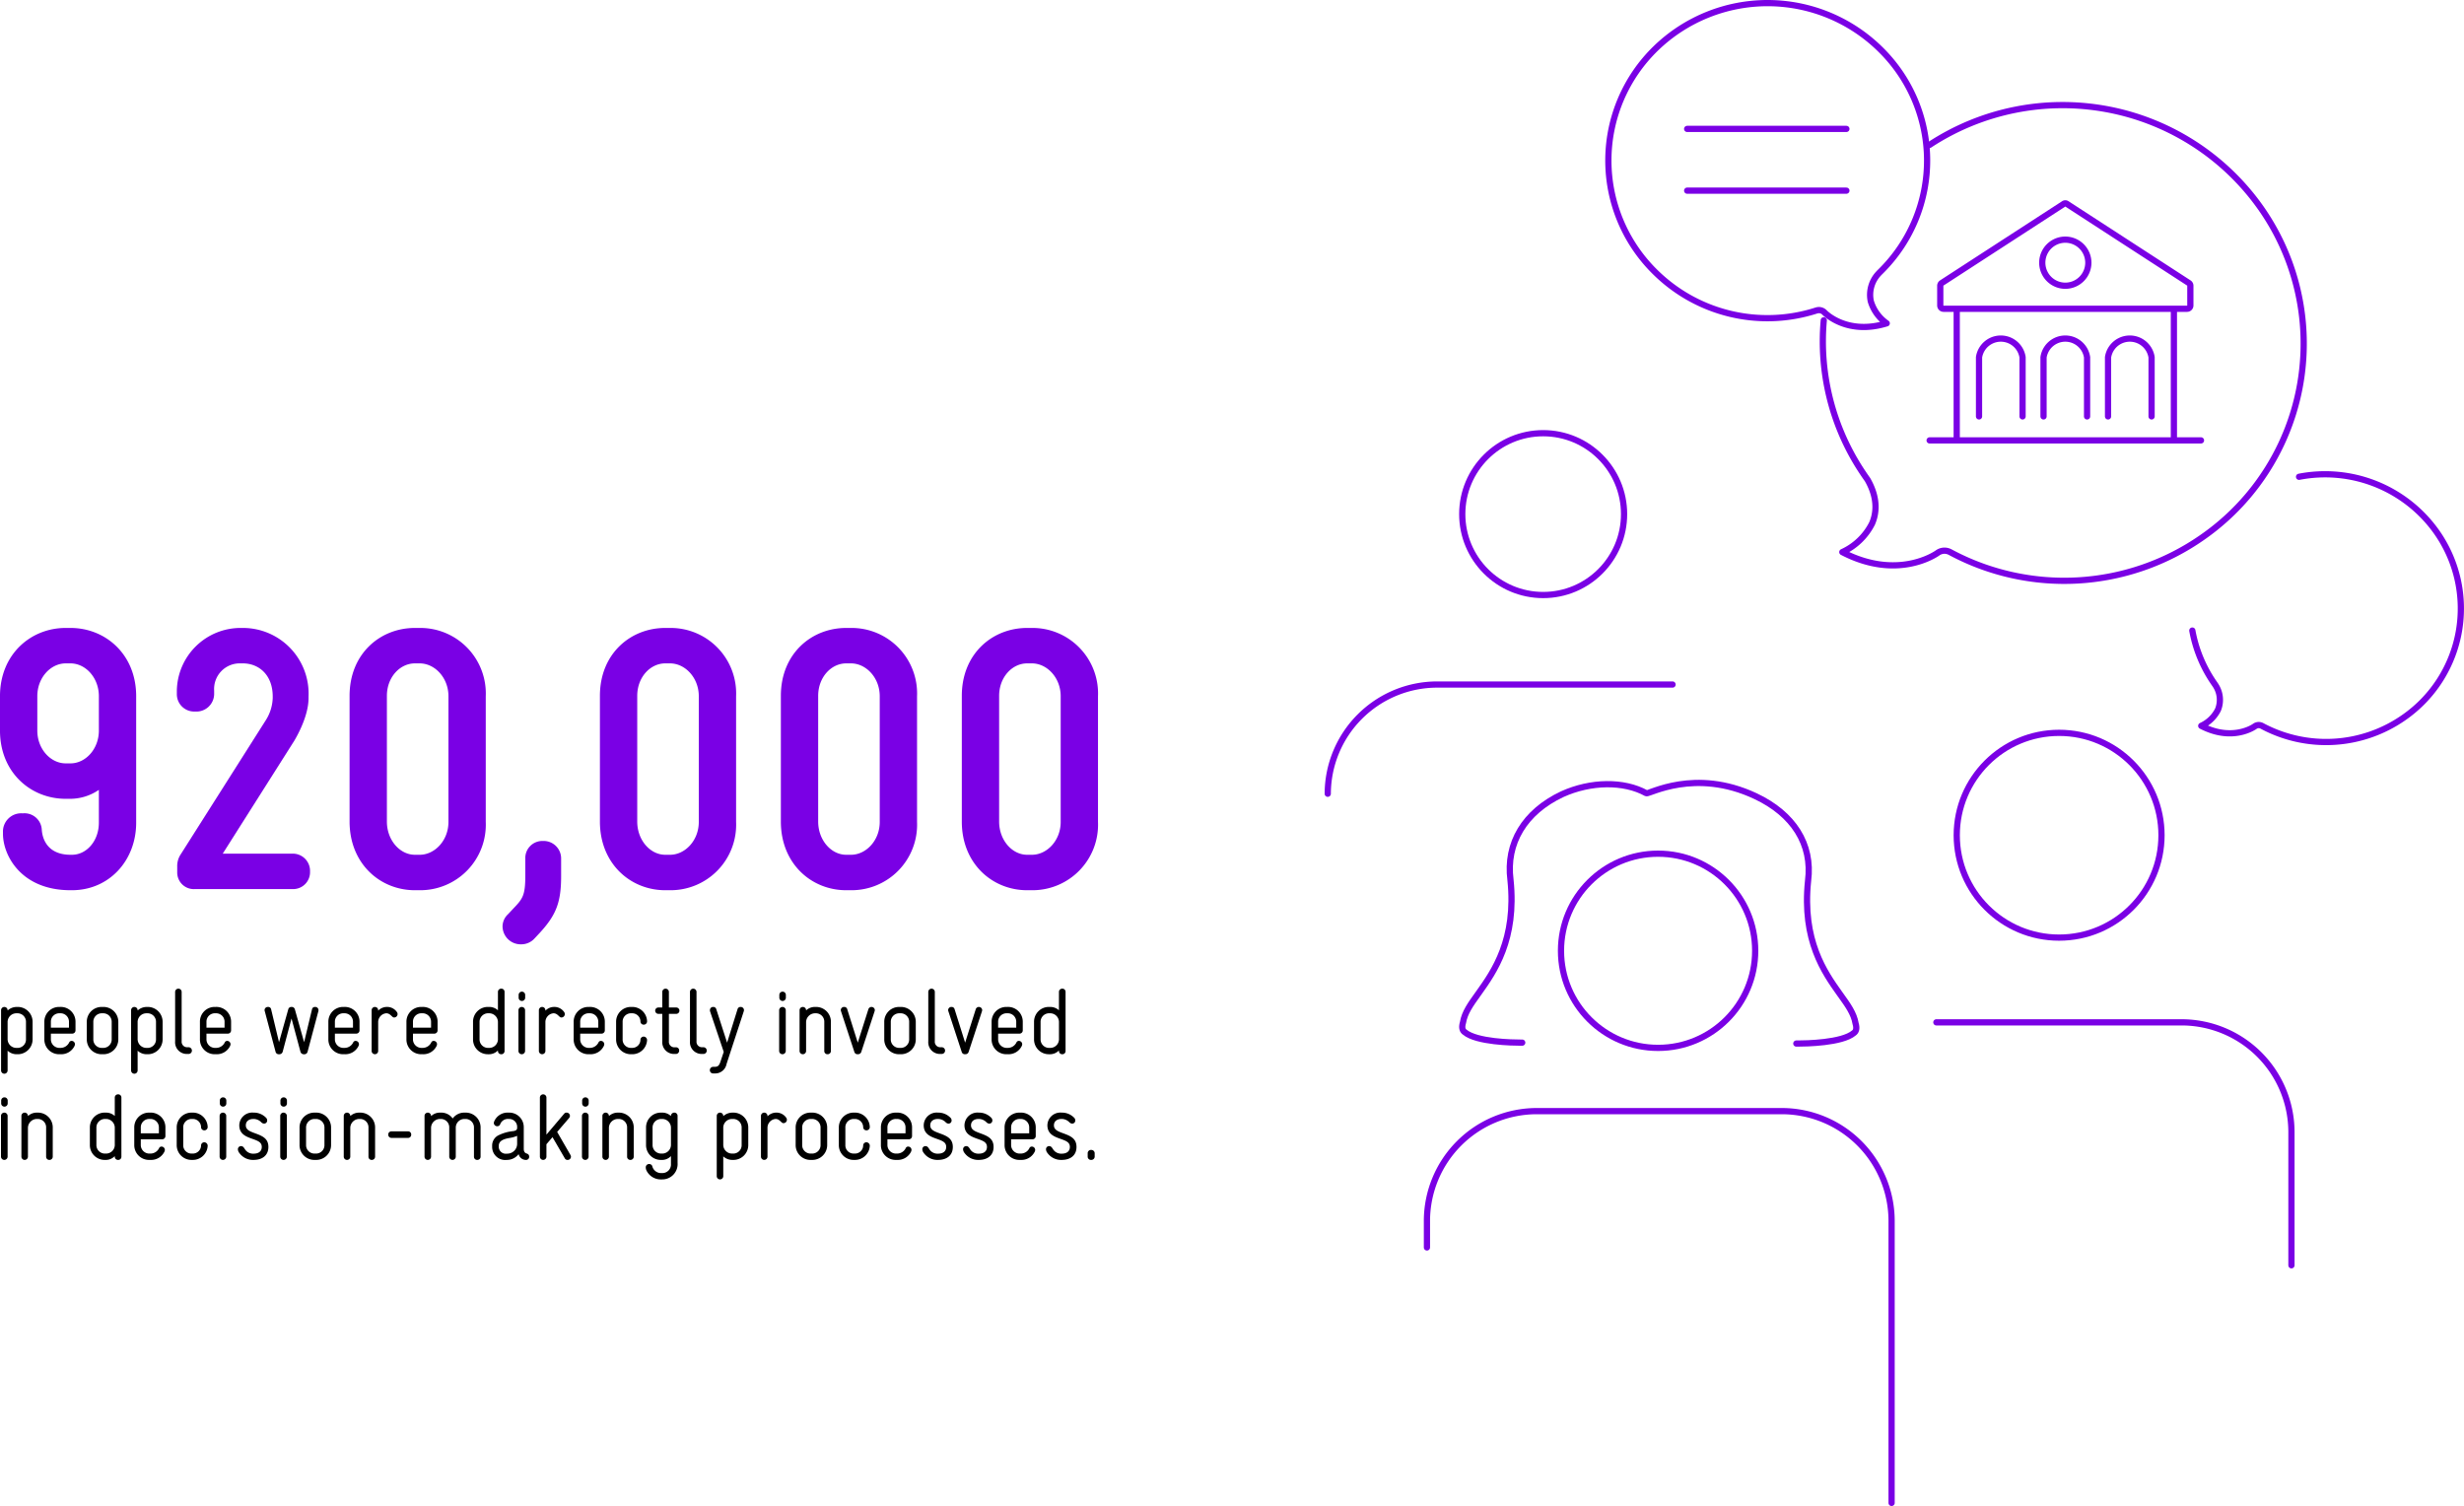 <svg xmlns="http://www.w3.org/2000/svg" xmlns:xlink="http://www.w3.org/1999/xlink" viewBox="0 0 396.256 242.191"><defs><clipPath id="clip-path" transform="translate(-22.72 0.001)"><rect width="418.976" height="242.191" style="fill:none"/></clipPath></defs><g id="Ebene_2" data-name="Ebene 2"><g id="Ebene_1-2" data-name="Ebene 1"><g style="clip-path:url(#clip-path)"><path d="M375.286,101.407a21.582,21.582,0,0,0,3.333,8.212c.114.172.236.346.356.517.023.033.043.066.061.098a4.245,4.245,0,0,1,.373,3.912,5.647,5.647,0,0,1-2.689,2.582c4.993,2.595,8.462.19,8.616.078a1.071,1.071,0,0,1,.821-.187,1.11,1.11,0,0,1,.309.106,21.817,21.817,0,0,0,22.817-1.32,21.347,21.347,0,0,0,5.204-29.965,21.956,21.956,0,0,0-22.036-8.765" transform="translate(-22.72 0.001)" style="fill:none;stroke:#7a00e5;stroke-linecap:round;stroke-linejoin:round"/><path d="M316.017,51.507a37.965,37.965,0,0,0,6.357,24.644c.202.306.42.615.634.918a1.583,1.583,0,0,1,.107.175c1.719,3.078,1.31,5.482.663,6.952A10.039,10.039,0,0,1,319,88.785c8.874,4.611,15.038.337,15.312.139a1.901,1.901,0,0,1,1.458-.334,2.05,2.05,0,0,1,.55.189,38.77,38.77,0,0,0,40.549-2.346,37.932,37.932,0,0,0,9.247-53.251,38.991,38.991,0,0,0-53.135-9.854" transform="translate(-22.72 0.001)" style="fill:none;stroke:#7a00e5;stroke-linecap:round;stroke-linejoin:round"/><circle cx="266.651" cy="152.903" r="15.615" style="fill:none;stroke:#7a00e5;stroke-linecap:round;stroke-linejoin:round"/><path d="M267.522,167.673h-.284c-1.177,0-7.069-.083-8.969-1.696-.286-.193-.557-.617-.273-1.544.264-1.588,1.222-2.922,2.433-4.607l.126-.176c2.418-3.398,6.074-8.535,5.078-18.139-.762-5.908,2.265-10.938,8.305-13.786,4.616-2.094,9.924-2.155,13.534-.162.433.224,7.78-4.138,17.578.476,6.043,2.845,9.201,7.709,8.439,13.617-.996,9.605,2.66,14.742,5.077,18.139l.127.176c1.211,1.686,2.169,3.02,2.433,4.607.284.927.013,1.351-.273,1.544-1.9,1.614-7.792,1.697-8.969,1.697H311.6" transform="translate(-22.72 0.001)" style="fill:none;stroke:#7a00e5;stroke-linecap:round;stroke-linejoin:round"/><path d="M326.923,241.691V196.308a17.673,17.673,0,0,0-17.622-17.621H269.82a17.673,17.673,0,0,0-17.622,17.621v4.3" transform="translate(-22.72 0.001)" style="fill:none;stroke:#7a00e5;stroke-linecap:round;stroke-linejoin:round"/><path d="M334.123,164.411h39.482a17.673,17.673,0,0,1,17.621,17.622v21.445" transform="translate(-22.72 0.001)" style="fill:none;stroke:#7a00e5;stroke-linecap:round;stroke-linejoin:round"/><circle cx="331.144" cy="134.32" r="16.465" style="fill:none;stroke:#7a00e5;stroke-linecap:round;stroke-linejoin:round"/><circle cx="248.168" cy="82.678" r="13.012" style="fill:none;stroke:#7a00e5;stroke-linecap:round;stroke-linejoin:round"/><path d="M291.697,110.083H253.81a17.615,17.615,0,0,0-17.563,17.563" transform="translate(-22.72 0.001)" style="fill:none;stroke:#7a00e5;stroke-linecap:round;stroke-linejoin:round"/><path d="M288.707,43.558a25.133,25.133,0,0,1,.327-35.809,25.831,25.831,0,0,1,36.217.324,25.012,25.012,0,0,1,.199,35.286c-.169.175-.347.351-.523.523a1.185,1.185,0,0,0-.091.101,4.998,4.998,0,0,0-1.261,4.452,6.653,6.653,0,0,0,2.566,3.561c-6.333,1.946-9.841-1.575-9.996-1.737a1.257,1.257,0,0,0-.91-.391,1.359,1.359,0,0,0-.381.057A25.688,25.688,0,0,1,288.707,43.558Z" transform="translate(-22.72 0.001)" style="fill:none;stroke:#7a00e5;stroke-linecap:round;stroke-linejoin:round"/><path d="M347.986,66.962v-9.508a3.542,3.542,0,0,0-7.002,0v9.508m17.376,0v-9.508a3.542,3.542,0,0,0-7.002,0v9.508m17.376,0v-9.508a3.542,3.542,0,0,0-7.002,0v9.508m-28.692,3.859h43.638m-39.282-21.167h34.926m0,21.167V49.654h2.117a.53.53,0,0,0,.529-.529V45.95a.53.53,0,0,0-.248-.447l-19.58-12.7a.451.451,0,0,0-.562,0l-19.58,12.7a.53.53,0,0,0-.248.447v3.175a.53.53,0,0,0,.529.529h2.117v21.167m17.463-32.28a3.704,3.704,0,1,0,3.704,3.704A3.711,3.711,0,0,0,354.859,38.541Z" transform="translate(-22.72 0.001)" style="fill:none;stroke:#7a00e5;stroke-linecap:round;stroke-linejoin:round"/></g><path d="M294.046,30.659h25.608m-25.608-9.93h25.608" transform="translate(-22.72 0.001)" style="fill:none;stroke:#7a00e5;stroke-linecap:round;stroke-linejoin:round"/><path d="M44.619,132.302c0,6.12-4.38,10.859-10.32,10.859h-.24c-7.98,0-10.86-5.64-10.86-9.06v-.239a2.931,2.931,0,0,1,3.18-3.061,2.782,2.782,0,0,1,3.06,2.64c.12,1.74,1.14,4.02,4.62,4.02h.24c2.34,0,4.32-2.22,4.32-5.16v-5.279a8.217,8.217,0,0,1-4.56,1.44h-.78c-5.58,0-10.56-4.199-10.56-10.979v-5.52c0-6.78,4.98-10.98,10.56-10.98h.78c5.58,0,10.56,4.199,10.56,10.98ZM28.72,117.483c0,3,2.16,5.28,4.56,5.28h.78c2.4,0,4.56-2.28,4.56-5.28v-5.52c0-3-2.16-5.28-4.56-5.28h-.78c-2.4,0-4.56,2.28-4.56,5.28Z" transform="translate(-22.72 0.001)" style="fill:#7a00e5"/><path d="M69.879,137.281a2.769,2.769,0,0,1,2.7,2.88,2.717,2.717,0,0,1-2.7,2.82H54.04a2.669,2.669,0,0,1-2.82-2.64v-.96a3.411,3.411,0,0,1,.48-1.86l13.739-21.659a7.1,7.1,0,0,0,1.14-3.6v-.24c0-3.54-2.28-5.34-4.8-5.34h-.36a4.122,4.122,0,0,0-4.26,4.38v.601a2.851,2.851,0,0,1-3.059,2.76,2.784,2.784,0,0,1-2.94-2.76v-.601A10.257,10.257,0,0,1,61.419,100.984h.36a10.565,10.565,0,0,1,10.56,11.039v.24c0,2.76-1.68,5.819-2.28,6.84l-11.52,18.178Z" transform="translate(-22.72 0.001)" style="fill:#7a00e5"/><path d="M100.838,132.182a10.536,10.536,0,0,1-10.62,10.98h-.78c-5.58,0-10.499-4.26-10.499-11.039V111.903c0-6.779,4.919-10.919,10.499-10.919h.78a10.536,10.536,0,0,1,10.62,10.98Zm-15.899-.06c0,3,2.1,5.34,4.5,5.34h.78c2.4,0,4.62-2.28,4.62-5.28V111.963c0-3-2.22-5.28-4.62-5.28h-.78c-2.4,0-4.5,2.221-4.5,5.22Z" transform="translate(-22.72 0.001)" style="fill:#7a00e5"/><path d="M107.199,138.062a2.737,2.737,0,0,1,2.82-2.819,2.814,2.814,0,0,1,2.94,2.88v2.76c0,4.199-.78,6.239-3.42,9.119l-.84.9a2.878,2.878,0,0,1-2.16.96,2.916,2.916,0,0,1-3-2.94,2.73,2.73,0,0,1,.9-1.92l.84-.899c1.5-1.56,1.92-2.101,1.92-5.28Z" transform="translate(-22.72 0.001)" style="fill:#7a00e5"/><path d="M141.098,132.182a10.536,10.536,0,0,1-10.62,10.98h-.78c-5.58,0-10.5-4.26-10.5-11.039V111.903c0-6.779,4.92-10.919,10.5-10.919h.78a10.536,10.536,0,0,1,10.62,10.98Zm-15.899-.06c0,3,2.1,5.34,4.5,5.34h.78c2.4,0,4.62-2.28,4.62-5.28V111.963c0-3-2.22-5.28-4.62-5.28h-.78c-2.4,0-4.5,2.221-4.5,5.22Z" transform="translate(-22.72 0.001)" style="fill:#7a00e5"/><path d="M170.197,132.182a10.536,10.536,0,0,1-10.62,10.98h-.78c-5.58,0-10.5-4.26-10.5-11.039V111.903c0-6.779,4.92-10.919,10.5-10.919h.78a10.536,10.536,0,0,1,10.62,10.98Zm-15.899-.06c0,3,2.1,5.34,4.5,5.34h.78c2.4,0,4.62-2.28,4.62-5.28V111.963c0-3-2.22-5.28-4.62-5.28h-.78c-2.4,0-4.5,2.221-4.5,5.22Z" transform="translate(-22.72 0.001)" style="fill:#7a00e5"/><path d="M199.297,132.182a10.536,10.536,0,0,1-10.62,10.98h-.78c-5.58,0-10.5-4.26-10.5-11.039V111.903c0-6.779,4.92-10.919,10.5-10.919h.78a10.536,10.536,0,0,1,10.62,10.98Zm-15.899-.06c0,3,2.1,5.34,4.5,5.34h.78c2.4,0,4.62-2.28,4.62-5.28V111.963c0-3-2.22-5.28-4.62-5.28h-.78c-2.4,0-4.5,2.221-4.5,5.22Z" transform="translate(-22.72 0.001)" style="fill:#7a00e5"/><path d="M27.963,167.123a2.39,2.39,0,0,1-2.475,2.415h-.075a2.112,2.112,0,0,1-1.47-.57v3.21a.526.526,0,0,1-1.05,0v-9.749a.526.526,0,0,1,1.05,0v.075a2.188,2.188,0,0,1,1.47-.57h.075a2.39,2.39,0,0,1,2.475,2.415Zm-1.065-2.774a1.36,1.36,0,0,0-1.41-1.395h-.12a1.408,1.408,0,0,0-1.425,1.471v2.64a1.413,1.413,0,0,0,1.425,1.455h.12a1.351,1.351,0,0,0,1.41-1.395Z" transform="translate(-22.72 0.001)"/><path d="M34.863,165.729a.52.52,0,0,1-.54.495h-3.42v.899a1.376,1.376,0,0,0,1.44,1.395h.12a1.541,1.541,0,0,0,1.395-.9.414.414,0,0,1,.39-.225.539.539,0,0,1,.525.51.695.695,0,0,1-.075.314,2.364,2.364,0,0,1-2.235,1.32h-.15a2.369,2.369,0,0,1-2.46-2.415v-2.774a2.365,2.365,0,0,1,2.445-2.415h.09a2.363,2.363,0,0,1,2.475,2.37Zm-1.05-1.38a1.355,1.355,0,0,0-1.425-1.395h-.06a1.347,1.347,0,0,0-1.425,1.395v.915h2.91Z" transform="translate(-22.72 0.001)"/><path d="M39.273,161.934a2.39,2.39,0,0,1,2.475,2.415v2.774a2.39,2.39,0,0,1-2.475,2.415h-.135a2.378,2.378,0,0,1-2.46-2.415v-2.774a2.378,2.378,0,0,1,2.46-2.415Zm-.135,1.02a1.36,1.36,0,0,0-1.41,1.395v2.774a1.351,1.351,0,0,0,1.41,1.395h.135a1.351,1.351,0,0,0,1.41-1.395v-2.774a1.36,1.36,0,0,0-1.41-1.395Z" transform="translate(-22.72 0.001)"/><path d="M48.873,167.123a2.39,2.39,0,0,1-2.475,2.415h-.075a2.112,2.112,0,0,1-1.47-.57v3.21a.526.526,0,0,1-1.05,0v-9.749a.526.526,0,0,1,1.05,0v.075a2.188,2.188,0,0,1,1.47-.57h.075a2.39,2.39,0,0,1,2.475,2.415Zm-1.065-2.774a1.36,1.36,0,0,0-1.41-1.395h-.12a1.408,1.408,0,0,0-1.425,1.471v2.64a1.413,1.413,0,0,0,1.425,1.455h.12a1.351,1.351,0,0,0,1.41-1.395Z" transform="translate(-22.72 0.001)"/><path d="M50.883,159.488a.526.526,0,0,1,1.05,0v7.965a.878.878,0,0,0,.915.96h.195a.54.54,0,1,1,0,1.08h-.21a1.876,1.876,0,0,1-1.95-2.025Z" transform="translate(-22.72 0.001)"/><path d="M59.883,165.729a.52.52,0,0,1-.54.495h-3.42v.899a1.376,1.376,0,0,0,1.44,1.395h.12a1.541,1.541,0,0,0,1.395-.9.414.414,0,0,1,.39-.225.539.539,0,0,1,.525.51.694.694,0,0,1-.075.314,2.364,2.364,0,0,1-2.235,1.32h-.15a2.369,2.369,0,0,1-2.46-2.415v-2.774a2.365,2.365,0,0,1,2.445-2.415h.09a2.363,2.363,0,0,1,2.475,2.37Zm-1.05-1.38a1.355,1.355,0,0,0-1.425-1.395h-.06a1.347,1.347,0,0,0-1.425,1.395v.915h2.91Z" transform="translate(-22.72 0.001)"/><path d="M68.177,169.149a.551.551,0,0,1-.585.39.518.518,0,0,1-.555-.39l-1.74-6.54a.46.46,0,0,1-.03-.165.518.518,0,0,1,.555-.51.464.464,0,0,1,.495.36l1.275,5.31,1.485-5.28a.501.501,0,0,1,.525-.39.517.517,0,0,1,.54.39l1.485,5.28,1.275-5.31a.464.464,0,0,1,.495-.36.513.513,0,0,1,.54.51.507.507,0,0,1-.015.165l-1.74,6.54a.519.519,0,0,1-.555.39.55.55,0,0,1-.585-.39l-1.44-5.356Z" transform="translate(-22.72 0.001)"/><path d="M80.537,165.729a.52.52,0,0,1-.54.495h-3.42v.899a1.376,1.376,0,0,0,1.44,1.395h.12a1.541,1.541,0,0,0,1.395-.9.414.414,0,0,1,.39-.225.539.539,0,0,1,.525.51.694.694,0,0,1-.075.314,2.364,2.364,0,0,1-2.235,1.32h-.15a2.369,2.369,0,0,1-2.46-2.415v-2.774a2.365,2.365,0,0,1,2.445-2.415h.09a2.363,2.363,0,0,1,2.475,2.37Zm-1.05-1.38a1.355,1.355,0,0,0-1.425-1.395h-.06a1.347,1.347,0,0,0-1.425,1.395v.915h2.91Z" transform="translate(-22.72 0.001)"/><path d="M82.487,162.429a.526.526,0,0,1,1.05,0v.104a1.958,1.958,0,0,1,1.35-.6,1.906,1.906,0,0,1,1.695.87.547.547,0,0,1-.48.824.362.362,0,0,1-.24-.09c-.315-.255-.525-.585-1.035-.585a1.423,1.423,0,0,0-1.29,1.44v4.649a.526.526,0,0,1-1.05,0Z" transform="translate(-22.72 0.001)"/><path d="M93.092,165.729a.52.52,0,0,1-.54.495h-3.42v.899a1.376,1.376,0,0,0,1.44,1.395h.12a1.541,1.541,0,0,0,1.395-.9.414.414,0,0,1,.39-.225.539.539,0,0,1,.525.51.695.695,0,0,1-.075.314,2.364,2.364,0,0,1-2.235,1.32h-.15a2.369,2.369,0,0,1-2.46-2.415v-2.774a2.365,2.365,0,0,1,2.445-2.415h.09a2.363,2.363,0,0,1,2.475,2.37Zm-1.05-1.38a1.355,1.355,0,0,0-1.425-1.395h-.06a1.347,1.347,0,0,0-1.425,1.395v.915h2.91Z" transform="translate(-22.72 0.001)"/><path d="M98.792,164.349a2.377,2.377,0,0,1,2.49-2.415h.06a2.058,2.058,0,0,1,1.455.54v-2.985a.52.52,0,0,1,.54-.495.506.506,0,0,1,.525.495v9.555a.506.506,0,0,1-.525.495.52.52,0,0,1-.54-.495v-.12a1.988,1.988,0,0,1-1.5.615h-.09a2.376,2.376,0,0,1-2.415-2.415Zm1.05,2.774a1.363,1.363,0,0,0,1.425,1.395h.12a1.396,1.396,0,0,0,1.41-1.471v-2.624a1.413,1.413,0,0,0-1.41-1.471h-.12a1.372,1.372,0,0,0-1.425,1.395Z" transform="translate(-22.72 0.001)"/><path d="M106.097,162.429a.534.534,0,0,1,1.065,0v6.614a.534.534,0,0,1-1.065,0Zm.03-2.46a.526.526,0,0,1,1.05,0v.51a.526.526,0,0,1-1.05,0Z" transform="translate(-22.72 0.001)"/><path d="M109.382,162.429a.526.526,0,0,1,1.05,0v.104a1.958,1.958,0,0,1,1.35-.6,1.906,1.906,0,0,1,1.695.87.547.547,0,0,1-.48.824.363.363,0,0,1-.24-.09c-.315-.255-.525-.585-1.035-.585a1.423,1.423,0,0,0-1.29,1.44v4.649a.526.526,0,0,1-1.05,0Z" transform="translate(-22.72 0.001)"/><path d="M119.986,165.729a.52.52,0,0,1-.54.495h-3.42v.899a1.376,1.376,0,0,0,1.44,1.395h.12a1.541,1.541,0,0,0,1.395-.9.414.414,0,0,1,.39-.225.54.54,0,0,1,.525.51.695.695,0,0,1-.075.314,2.365,2.365,0,0,1-2.235,1.32h-.15a2.369,2.369,0,0,1-2.46-2.415v-2.774a2.365,2.365,0,0,1,2.445-2.415h.09a2.363,2.363,0,0,1,2.475,2.37Zm-1.05-1.38a1.355,1.355,0,0,0-1.425-1.395h-.06a1.347,1.347,0,0,0-1.425,1.395v.915h2.91Z" transform="translate(-22.72 0.001)"/><path d="M124.231,162.953a1.335,1.335,0,0,0-1.38,1.395v2.774a1.327,1.327,0,0,0,1.38,1.395h.105a1.318,1.318,0,0,0,1.38-1.32.522.522,0,0,1,.525-.495.561.561,0,0,1,.54.555,2.384,2.384,0,0,1-2.445,2.28h-.105a2.371,2.371,0,0,1-2.43-2.415v-2.774a2.371,2.371,0,0,1,2.43-2.415h.105a2.377,2.377,0,0,1,2.445,2.34.529.529,0,0,1-.54.51.515.515,0,0,1-.525-.51,1.327,1.327,0,0,0-1.38-1.32Z" transform="translate(-22.72 0.001)"/><path d="M130.291,167.453a.882.882,0,0,0,.915.975h.21a.485.485,0,0,1,.525.511.528.528,0,0,1-.525.555h-.21a1.891,1.891,0,0,1-1.98-2.025v-4.425h-.63a.51.51,0,0,1,0-1.02h.63v-2.535a.534.534,0,0,1,1.065,0v2.535h1.185a.51.51,0,0,1,0,1.02h-1.185Z" transform="translate(-22.72 0.001)"/><path d="M133.681,159.488a.526.526,0,0,1,1.05,0v7.965a.878.878,0,0,0,.915.96h.195a.54.54,0,1,1,0,1.08h-.21a1.876,1.876,0,0,1-1.95-2.025Z" transform="translate(-22.72 0.001)"/><path d="M139.561,171.113a1.85,1.85,0,0,1-1.815,1.515h-.345a.522.522,0,0,1-.525-.524.534.534,0,0,1,.525-.54h.225c.555,0,.75-.181.99-.931l.495-1.47-2.205-6.54a.611.611,0,0,1-.015-.18.505.505,0,0,1,.54-.51.484.484,0,0,1,.48.36l1.74,5.385,1.68-5.385a.49.49,0,0,1,.495-.36.522.522,0,0,1,.54.51.887.887,0,0,1-.03.18Z" transform="translate(-22.72 0.001)"/><path d="M148.021,162.429a.534.534,0,0,1,1.065,0v6.614a.534.534,0,0,1-1.065,0Zm.03-2.46a.526.526,0,0,1,1.05,0v.51a.526.526,0,0,1-1.05,0Z" transform="translate(-22.72 0.001)"/><path d="M151.305,162.429a.526.526,0,0,1,1.05,0v.06a2.055,2.055,0,0,1,1.44-.555h.135a2.378,2.378,0,0,1,2.415,2.46v4.649a.52.52,0,0,1-.54.495.506.506,0,0,1-.525-.495v-4.694a1.343,1.343,0,0,0-1.38-1.395h-.12a1.448,1.448,0,0,0-1.425,1.455v4.635a.526.526,0,0,1-1.05,0Z" transform="translate(-22.72 0.001)"/><path d="M162.375,162.294a.532.532,0,0,1,1.035.149,1.313,1.313,0,0,1-.03.165l-2.145,6.54a.539.539,0,0,1-.525.39h-.075a.516.516,0,0,1-.525-.39l-2.145-6.54a.46.46,0,0,1-.03-.165.518.518,0,0,1,.555-.51.484.484,0,0,1,.48.36l1.695,5.385Z" transform="translate(-22.72 0.001)"/><path d="M167.52,161.934a2.39,2.39,0,0,1,2.475,2.415v2.774a2.39,2.39,0,0,1-2.475,2.415h-.135a2.378,2.378,0,0,1-2.46-2.415v-2.774a2.378,2.378,0,0,1,2.46-2.415Zm-.135,1.02a1.36,1.36,0,0,0-1.41,1.395v2.774a1.351,1.351,0,0,0,1.41,1.395h.135a1.351,1.351,0,0,0,1.41-1.395v-2.774a1.36,1.36,0,0,0-1.41-1.395Z" transform="translate(-22.72 0.001)"/><path d="M172.005,159.488a.526.526,0,0,1,1.05,0v7.965a.878.878,0,0,0,.915.96h.195a.54.54,0,1,1,0,1.08h-.21a1.876,1.876,0,0,1-1.95-2.025Z" transform="translate(-22.72 0.001)"/><path d="M179.64,162.294a.532.532,0,0,1,1.035.149,1.332,1.332,0,0,1-.03.165l-2.145,6.54a.539.539,0,0,1-.525.39H177.9a.516.516,0,0,1-.525-.39l-2.145-6.54a.46.46,0,0,1-.03-.165.518.518,0,0,1,.555-.51.484.484,0,0,1,.48.36l1.695,5.385Z" transform="translate(-22.72 0.001)"/><path d="M187.199,165.729a.52.52,0,0,1-.54.495h-3.42v.899a1.376,1.376,0,0,0,1.44,1.395h.12a1.541,1.541,0,0,0,1.395-.9.414.414,0,0,1,.39-.225.539.539,0,0,1,.525.51.694.694,0,0,1-.075.314,2.364,2.364,0,0,1-2.235,1.32h-.15a2.369,2.369,0,0,1-2.46-2.415v-2.774a2.365,2.365,0,0,1,2.445-2.415h.09a2.363,2.363,0,0,1,2.475,2.37Zm-1.05-1.38a1.355,1.355,0,0,0-1.425-1.395h-.06a1.347,1.347,0,0,0-1.425,1.395v.915h2.91Z" transform="translate(-22.72 0.001)"/><path d="M189.014,164.349a2.377,2.377,0,0,1,2.49-2.415h.059a2.058,2.058,0,0,1,1.455.54v-2.985a.52.52,0,0,1,.54-.495.506.506,0,0,1,.525.495v9.555a.506.506,0,0,1-.525.495.52.52,0,0,1-.54-.495v-.12a1.988,1.988,0,0,1-1.5.615h-.09a2.376,2.376,0,0,1-2.415-2.415Zm1.05,2.774a1.363,1.363,0,0,0,1.425,1.395h.12a1.396,1.396,0,0,0,1.41-1.471v-2.624a1.413,1.413,0,0,0-1.41-1.471h-.12a1.372,1.372,0,0,0-1.425,1.395Z" transform="translate(-22.72 0.001)"/><path d="M22.879,179.424a.534.534,0,0,1,1.065,0v6.614a.534.534,0,0,1-1.065,0Zm.03-2.46a.526.526,0,0,1,1.05,0v.51a.526.526,0,0,1-1.05,0Z" transform="translate(-22.72 0.001)"/><path d="M26.163,179.424a.526.526,0,0,1,1.05,0v.06a2.055,2.055,0,0,1,1.44-.555h.135a2.378,2.378,0,0,1,2.415,2.46v4.649a.52.52,0,0,1-.54.495.506.506,0,0,1-.525-.495v-4.694a1.343,1.343,0,0,0-1.38-1.395h-.12a1.447,1.447,0,0,0-1.425,1.455v4.635a.526.526,0,0,1-1.05,0Z" transform="translate(-22.72 0.001)"/><path d="M37.173,181.344a2.377,2.377,0,0,1,2.49-2.415h.06a2.058,2.058,0,0,1,1.455.54v-2.985a.52.52,0,0,1,.54-.495.506.506,0,0,1,.525.495v9.555a.506.506,0,0,1-.525.495.52.52,0,0,1-.54-.495v-.12a1.988,1.988,0,0,1-1.5.615h-.09a2.376,2.376,0,0,1-2.415-2.415Zm1.05,2.774a1.363,1.363,0,0,0,1.425,1.395h.12a1.396,1.396,0,0,0,1.41-1.471v-2.624a1.413,1.413,0,0,0-1.41-1.471h-.12a1.372,1.372,0,0,0-1.425,1.395Z" transform="translate(-22.72 0.001)"/><path d="M49.322,182.724a.52.52,0,0,1-.54.495h-3.42v.899a1.376,1.376,0,0,0,1.44,1.395h.12a1.543,1.543,0,0,0,1.395-.9.414.414,0,0,1,.39-.225.54.54,0,0,1,.525.51.695.695,0,0,1-.075.314,2.365,2.365,0,0,1-2.235,1.32h-.15a2.369,2.369,0,0,1-2.46-2.415v-2.774a2.365,2.365,0,0,1,2.445-2.415h.09a2.363,2.363,0,0,1,2.475,2.37Zm-1.05-1.38a1.355,1.355,0,0,0-1.425-1.395h-.059a1.347,1.347,0,0,0-1.425,1.395v.915h2.91Z" transform="translate(-22.72 0.001)"/><path d="M53.568,179.948a1.335,1.335,0,0,0-1.38,1.395v2.774a1.327,1.327,0,0,0,1.38,1.395h.105a1.318,1.318,0,0,0,1.38-1.32.522.522,0,0,1,.525-.495.561.561,0,0,1,.54.555,2.384,2.384,0,0,1-2.445,2.28h-.105a2.371,2.371,0,0,1-2.43-2.415v-2.774a2.37,2.37,0,0,1,2.43-2.415h.105a2.377,2.377,0,0,1,2.445,2.34.529.529,0,0,1-.54.51.515.515,0,0,1-.525-.51,1.327,1.327,0,0,0-1.38-1.32Z" transform="translate(-22.72 0.001)"/><path d="M58.038,179.424a.534.534,0,0,1,1.065,0v6.614a.534.534,0,0,1-1.065,0Zm.03-2.46a.526.526,0,0,1,1.05,0v.51a.526.526,0,0,1-1.05,0Z" transform="translate(-22.72 0.001)"/><path d="M63.842,182.288c1.14.42,2.04.84,2.04,2.16,0,1.41-1.035,2.085-2.385,2.085a2.696,2.696,0,0,1-2.295-1.125.994.994,0,0,1-.225-.6.502.502,0,0,1,.51-.495c.315,0,.465.255.615.495a1.554,1.554,0,0,0,1.41.72c.825,0,1.305-.405,1.305-1.08,0-.72-.555-.96-1.395-1.26-1.02-.36-2.22-.75-2.22-2.22a2.082,2.082,0,0,1,2.28-2.04,2.718,2.718,0,0,1,1.98.78.633.633,0,0,1,.225.465.496.496,0,0,1-.495.524.677.677,0,0,1-.45-.21,1.725,1.725,0,0,0-1.275-.54c-.765,0-1.215.42-1.215,1.02C62.253,181.719,62.943,181.958,63.842,182.288Z" transform="translate(-22.72 0.001)"/><path d="M67.787,179.424a.534.534,0,0,1,1.065,0v6.614a.534.534,0,0,1-1.065,0Zm.03-2.46a.526.526,0,0,1,1.05,0v.51a.526.526,0,0,1-1.05,0Z" transform="translate(-22.72 0.001)"/><path d="M73.487,178.929a2.39,2.39,0,0,1,2.475,2.415v2.774a2.39,2.39,0,0,1-2.475,2.415h-.135a2.378,2.378,0,0,1-2.46-2.415v-2.774a2.378,2.378,0,0,1,2.46-2.415Zm-.135,1.02a1.36,1.36,0,0,0-1.41,1.395v2.774a1.351,1.351,0,0,0,1.41,1.395h.135a1.351,1.351,0,0,0,1.41-1.395v-2.774a1.36,1.36,0,0,0-1.41-1.395Z" transform="translate(-22.72 0.001)"/><path d="M78.002,179.424a.526.526,0,0,1,1.05,0v.06a2.055,2.055,0,0,1,1.44-.555h.135a2.378,2.378,0,0,1,2.415,2.46v4.649a.52.52,0,0,1-.54.495.506.506,0,0,1-.525-.495v-4.694a1.343,1.343,0,0,0-1.38-1.395h-.12a1.448,1.448,0,0,0-1.425,1.455v4.635a.526.526,0,0,1-1.05,0Z" transform="translate(-22.72 0.001)"/><path d="M85.682,182.993a.515.515,0,0,1-.525-.54.5.5,0,0,1,.525-.51h2.655a.487.487,0,0,1,.51.51.503.503,0,0,1-.51.54Z" transform="translate(-22.72 0.001)"/><path d="M92.042,186.038a.526.526,0,0,1-1.05,0V179.424a.526.526,0,0,1,1.05,0v.075a2.014,2.014,0,0,1,1.44-.57h.135a2.232,2.232,0,0,1,1.905.945,2.259,2.259,0,0,1,1.89-.945h.18a2.378,2.378,0,0,1,2.415,2.46v4.649a.52.52,0,0,1-.54.495.506.506,0,0,1-.525-.495v-4.694a1.352,1.352,0,0,0-1.38-1.395h-.12a1.389,1.389,0,0,0-1.425,1.395v4.694a.526.526,0,0,1-1.05,0v-4.694a1.343,1.343,0,0,0-1.38-1.395h-.12a1.447,1.447,0,0,0-1.425,1.455Z" transform="translate(-22.72 0.001)"/><path d="M106.951,184.748c0,.36.105.645.45.75.36.12.42.315.42.525a.488.488,0,0,1-.51.51h-.06a1.195,1.195,0,0,1-1.125-.93,2.384,2.384,0,0,1-1.815.93h-.105a2.097,2.097,0,0,1-2.34-2.115v-.135a1.846,1.846,0,0,1,.93-1.665,6.884,6.884,0,0,1,2.505-.72c.48-.09.585-.27.585-.525v-.119a1.269,1.269,0,0,0-1.305-1.306h-.09a1.318,1.318,0,0,0-1.335.856.487.487,0,0,1-.465.314.545.545,0,0,1-.555-.51.871.871,0,0,1,.075-.3,2.33,2.33,0,0,1,2.28-1.38h.09a2.328,2.328,0,0,1,2.37,2.295Zm-1.065-2.085a5.113,5.113,0,0,1-1.335.36c-.84.165-1.62.435-1.62,1.245v.075a1.123,1.123,0,0,0,1.275,1.185h.105a1.587,1.587,0,0,0,1.575-1.59Z" transform="translate(-22.72 0.001)"/><path d="M114.466,185.753a.627.627,0,0,1,.075.285.524.524,0,0,1-.555.495.476.476,0,0,1-.435-.255l-1.98-3.405-.975,1.141v2.024a.526.526,0,0,1-1.05,0v-9.555a.526.526,0,0,1,1.05,0v5.985l2.85-3.36a.48.48,0,0,1,.39-.18.525.525,0,0,1,.54.524.552.552,0,0,1-.15.36l-1.905,2.22Z" transform="translate(-22.72 0.001)"/><path d="M116.311,179.424a.534.534,0,0,1,1.065,0v6.614a.534.534,0,0,1-1.065,0Zm.03-2.46a.526.526,0,0,1,1.05,0v.51a.526.526,0,0,1-1.05,0Z" transform="translate(-22.72 0.001)"/><path d="M119.596,179.424a.526.526,0,0,1,1.05,0v.06a2.055,2.055,0,0,1,1.44-.555h.135a2.378,2.378,0,0,1,2.414,2.46v4.649a.52.52,0,0,1-.54.495.506.506,0,0,1-.525-.495v-4.694a1.343,1.343,0,0,0-1.38-1.395h-.12a1.447,1.447,0,0,0-1.425,1.455v4.635a.526.526,0,0,1-1.05,0Z" transform="translate(-22.72 0.001)"/><path d="M126.616,181.344a2.373,2.373,0,0,1,2.445-2.415h.09a1.99,1.99,0,0,1,1.47.555.529.529,0,0,1,.525-.555.513.513,0,0,1,.54.51v7.59a2.463,2.463,0,0,1-2.505,2.64h-.075a2.555,2.555,0,0,1-2.445-1.484,1.215,1.215,0,0,1-.09-.45.528.528,0,0,1,.57-.54.503.503,0,0,1,.495.42,1.453,1.453,0,0,0,1.455,1.035h.09a1.38,1.38,0,0,0,1.44-1.485v-1.245a1.979,1.979,0,0,1-1.515.615h-.075a2.376,2.376,0,0,1-2.415-2.415Zm1.05,2.774a1.364,1.364,0,0,0,1.395,1.395h.12a1.404,1.404,0,0,0,1.44-1.44v-2.654a1.411,1.411,0,0,0-1.44-1.471h-.12a1.373,1.373,0,0,0-1.395,1.395Z" transform="translate(-22.72 0.001)"/><path d="M143.055,184.118a2.39,2.39,0,0,1-2.475,2.415h-.075a2.112,2.112,0,0,1-1.47-.57v3.21a.526.526,0,0,1-1.05,0v-9.749a.526.526,0,0,1,1.05,0v.075a2.188,2.188,0,0,1,1.47-.57h.075a2.39,2.39,0,0,1,2.475,2.415Zm-1.065-2.774a1.36,1.36,0,0,0-1.41-1.395h-.12a1.408,1.408,0,0,0-1.425,1.471v2.64a1.413,1.413,0,0,0,1.425,1.455h.12a1.351,1.351,0,0,0,1.41-1.395Z" transform="translate(-22.72 0.001)"/><path d="M145.096,179.424a.526.526,0,0,1,1.05,0v.104a1.958,1.958,0,0,1,1.35-.6,1.906,1.906,0,0,1,1.695.87.547.547,0,0,1-.48.824.36.36,0,0,1-.24-.09c-.316-.255-.525-.585-1.035-.585a1.423,1.423,0,0,0-1.29,1.44v4.649a.526.526,0,0,1-1.05,0Z" transform="translate(-22.72 0.001)"/><path d="M153.271,178.929a2.39,2.39,0,0,1,2.475,2.415v2.774a2.39,2.39,0,0,1-2.475,2.415h-.135a2.378,2.378,0,0,1-2.46-2.415v-2.774a2.378,2.378,0,0,1,2.46-2.415Zm-.135,1.02a1.36,1.36,0,0,0-1.41,1.395v2.774a1.351,1.351,0,0,0,1.41,1.395h.135a1.351,1.351,0,0,0,1.41-1.395v-2.774a1.36,1.36,0,0,0-1.41-1.395Z" transform="translate(-22.72 0.001)"/><path d="M160.05,179.948a1.335,1.335,0,0,0-1.38,1.395v2.774a1.327,1.327,0,0,0,1.38,1.395h.105a1.318,1.318,0,0,0,1.38-1.32.522.522,0,0,1,.525-.495.561.561,0,0,1,.54.555,2.384,2.384,0,0,1-2.445,2.28h-.105a2.371,2.371,0,0,1-2.43-2.415v-2.774a2.37,2.37,0,0,1,2.43-2.415h.105a2.377,2.377,0,0,1,2.445,2.34.529.529,0,0,1-.54.51.515.515,0,0,1-.525-.51,1.327,1.327,0,0,0-1.38-1.32Z" transform="translate(-22.72 0.001)"/><path d="M169.395,182.724a.52.52,0,0,1-.54.495h-3.42v.899a1.376,1.376,0,0,0,1.44,1.395h.12a1.543,1.543,0,0,0,1.395-.9.414.414,0,0,1,.39-.225.539.539,0,0,1,.525.51.694.694,0,0,1-.075.314,2.364,2.364,0,0,1-2.235,1.32h-.15a2.369,2.369,0,0,1-2.46-2.415v-2.774a2.365,2.365,0,0,1,2.445-2.415h.09a2.363,2.363,0,0,1,2.475,2.37Zm-1.05-1.38a1.355,1.355,0,0,0-1.425-1.395h-.06a1.347,1.347,0,0,0-1.425,1.395v.915h2.91Z" transform="translate(-22.72 0.001)"/><path d="M173.91,182.288c1.14.42,2.04.84,2.04,2.16,0,1.41-1.035,2.085-2.385,2.085a2.696,2.696,0,0,1-2.295-1.125.994.994,0,0,1-.225-.6.502.502,0,0,1,.51-.495c.315,0,.465.255.615.495a1.554,1.554,0,0,0,1.41.72c.825,0,1.305-.405,1.305-1.08,0-.72-.555-.96-1.395-1.26-1.02-.36-2.22-.75-2.22-2.22a2.082,2.082,0,0,1,2.28-2.04,2.718,2.718,0,0,1,1.98.78.633.633,0,0,1,.225.465.496.496,0,0,1-.495.524.677.677,0,0,1-.45-.21,1.725,1.725,0,0,0-1.275-.54c-.765,0-1.215.42-1.215,1.02C172.32,181.719,173.01,181.958,173.91,182.288Z" transform="translate(-22.72 0.001)"/><path d="M180.465,182.288c1.14.42,2.04.84,2.04,2.16,0,1.41-1.035,2.085-2.385,2.085a2.696,2.696,0,0,1-2.295-1.125.994.994,0,0,1-.225-.6.502.502,0,0,1,.51-.495c.315,0,.465.255.615.495a1.553,1.553,0,0,0,1.41.72c.825,0,1.305-.405,1.305-1.08,0-.72-.555-.96-1.395-1.26-1.02-.36-2.22-.75-2.22-2.22a2.082,2.082,0,0,1,2.28-2.04,2.718,2.718,0,0,1,1.98.78.633.633,0,0,1,.225.465.496.496,0,0,1-.495.524.677.677,0,0,1-.45-.21,1.725,1.725,0,0,0-1.275-.54c-.765,0-1.215.42-1.215,1.02C178.875,181.719,179.565,181.958,180.465,182.288Z" transform="translate(-22.72 0.001)"/><path d="M189.285,182.724a.52.52,0,0,1-.54.495h-3.42v.899a1.376,1.376,0,0,0,1.44,1.395h.12a1.543,1.543,0,0,0,1.395-.9.414.414,0,0,1,.39-.225.539.539,0,0,1,.525.51.695.695,0,0,1-.075.314,2.365,2.365,0,0,1-2.235,1.32h-.15a2.369,2.369,0,0,1-2.46-2.415v-2.774a2.365,2.365,0,0,1,2.445-2.415h.09a2.363,2.363,0,0,1,2.475,2.37Zm-1.05-1.38a1.355,1.355,0,0,0-1.425-1.395H186.75a1.347,1.347,0,0,0-1.425,1.395v.915h2.91Z" transform="translate(-22.72 0.001)"/><path d="M193.8,182.288c1.14.42,2.04.84,2.04,2.16,0,1.41-1.035,2.085-2.385,2.085a2.696,2.696,0,0,1-2.295-1.125.994.994,0,0,1-.225-.6.502.502,0,0,1,.51-.495c.315,0,.465.255.615.495a1.554,1.554,0,0,0,1.41.72c.825,0,1.305-.405,1.305-1.08,0-.72-.555-.96-1.395-1.26-1.02-.36-2.22-.75-2.22-2.22a2.082,2.082,0,0,1,2.28-2.04,2.718,2.718,0,0,1,1.98.78.633.633,0,0,1,.225.465.496.496,0,0,1-.495.524.677.677,0,0,1-.45-.21,1.725,1.725,0,0,0-1.275-.54c-.765,0-1.215.42-1.215,1.02C192.21,181.719,192.9,181.958,193.8,182.288Z" transform="translate(-22.72 0.001)"/><path d="M198.764,186.038a.538.538,0,0,1-.57.495.524.524,0,0,1-.555-.495v-.6a.526.526,0,0,1,.555-.51.539.539,0,0,1,.57.51Z" transform="translate(-22.72 0.001)"/></g></g></svg>